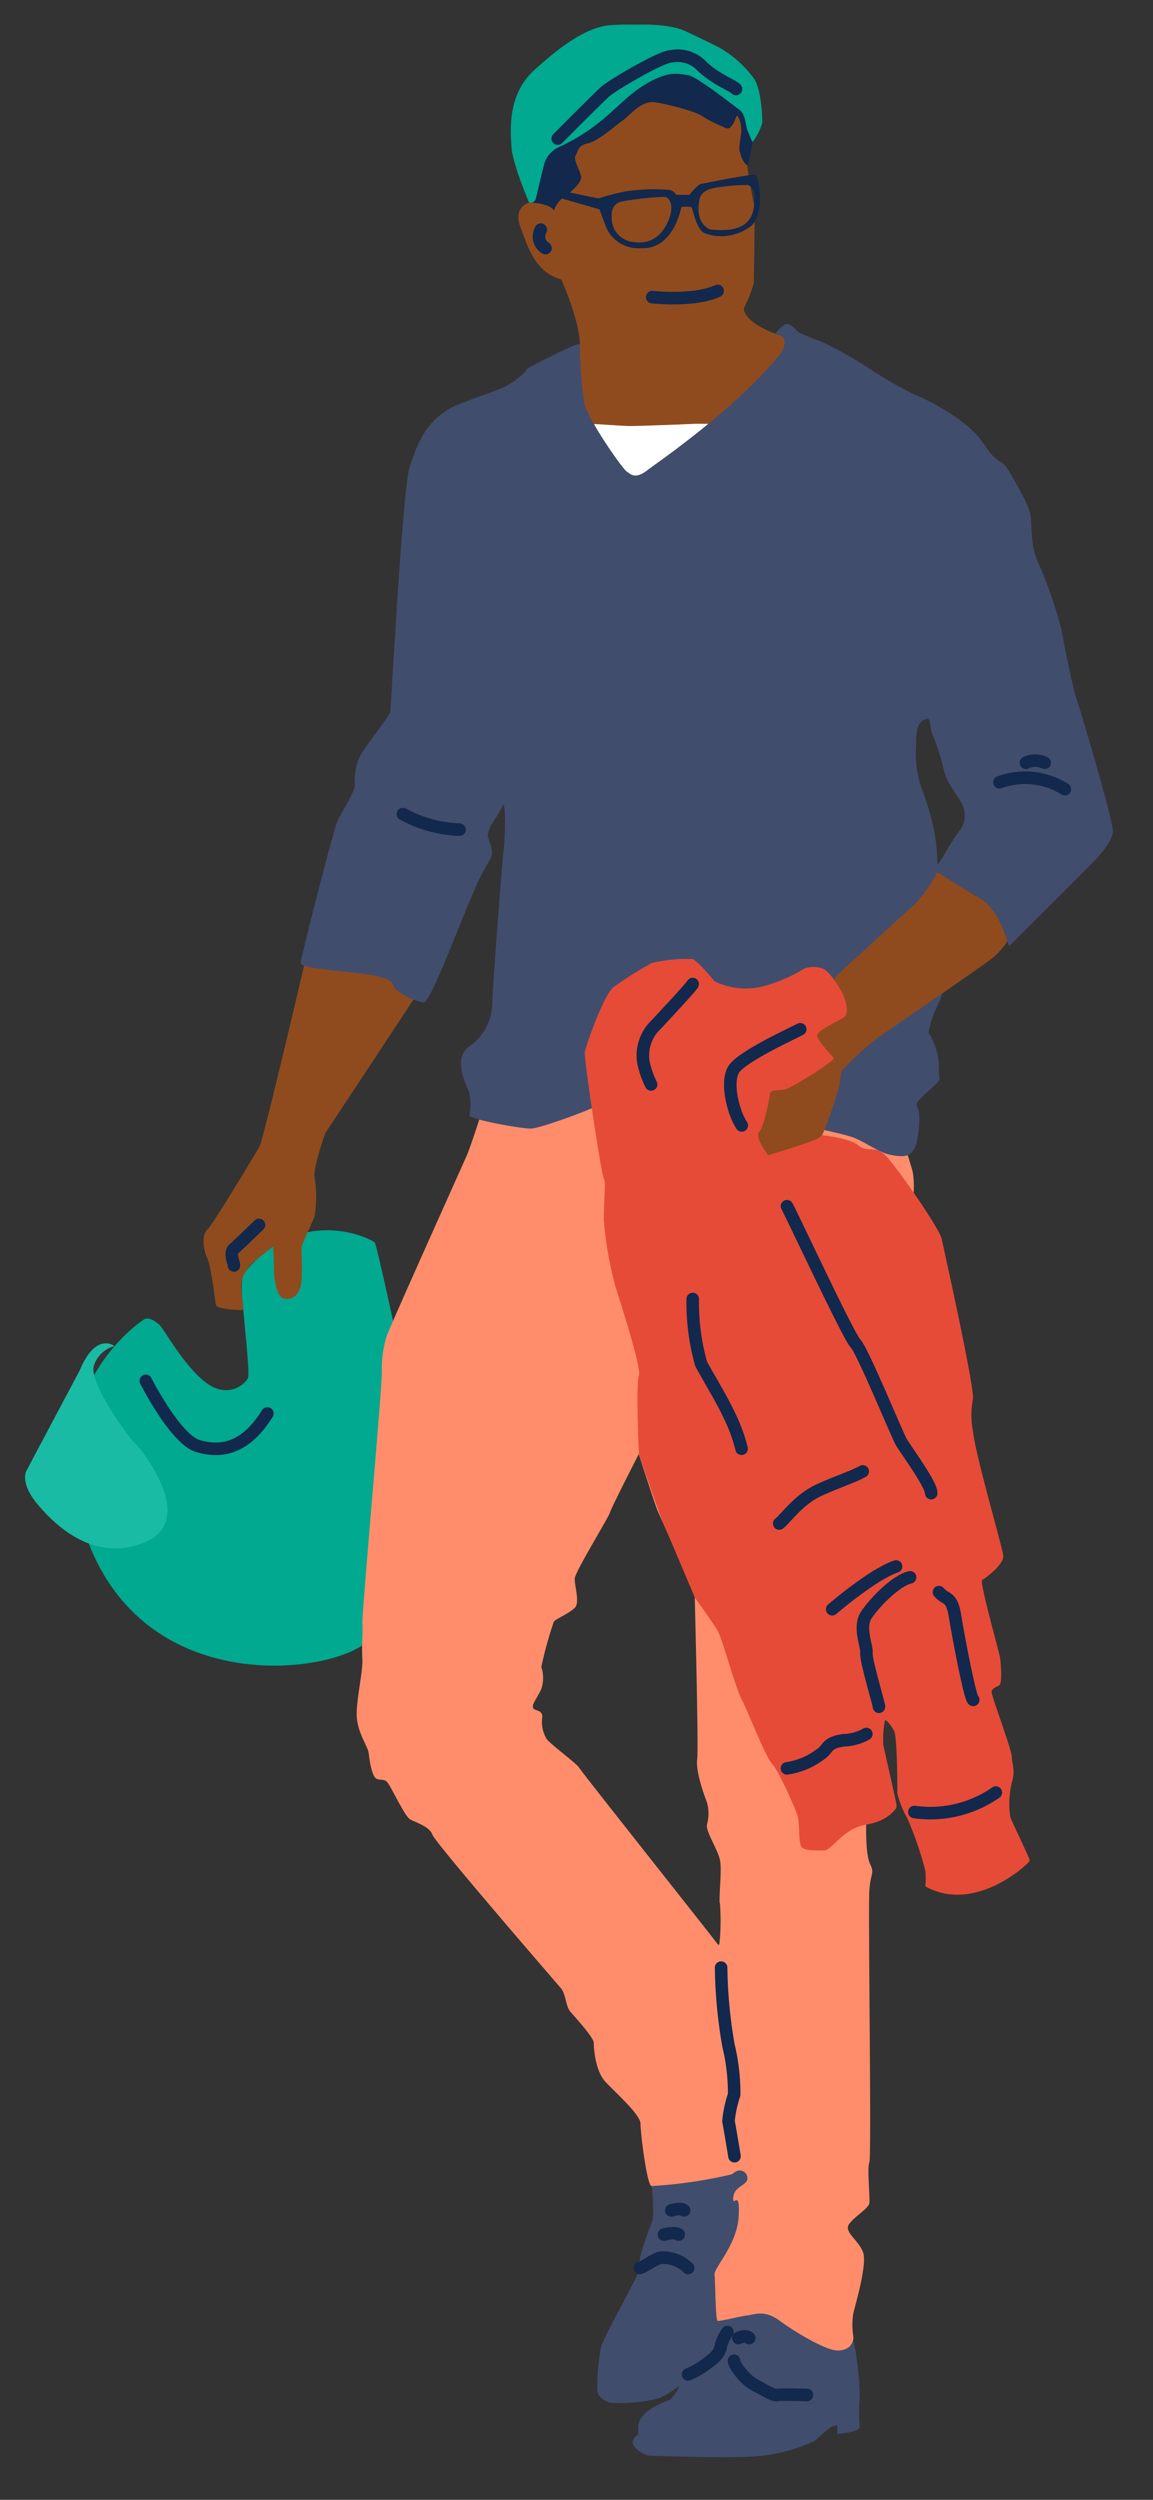 <svg id="manBikeSvg" data-name="Layer 1" xmlns="http://www.w3.org/2000/svg" xmlns:xlink="http://www.w3.org/1999/xlink" viewBox="0 0 138 299">
  <rect x="0" y="0" width="138" height="299" fill="#333333" stroke="none"/>
  <defs>
    <style scoped="true">
      .manbike-cls-1, .manbike-cls-10 {
      fill: none;
      }

      .manbike-cls-2 {
      clip-path: url(#clip-path);
      }

      .manbike-cls-3 {
      fill: #00a98f;
      }

      .manbike-cls-4 {
      fill: #1abba4;
      }

      .manbike-cls-5 {
      fill: #8f4b1e;
      }

      .manbike-cls-6 {
      fill: #414d6d;
      }

      .manbike-cls-7 {
      fill: #fff;
      }

      .manbike-cls-8 {
      fill: #ff8d6b;
      }

      .manbike-cls-9 {
      fill: #12284c;
      }

      .manbike-cls-10 {
      stroke: #12284c;
      stroke-linecap: round;
      stroke-linejoin: round;
      stroke-width: 1.5px;
      }

      .manbike-cls-11 {
      fill: #e64b38;
      }

      #coat-1 {
      animation-name: manbikehideshowOne;
      animation-duration: 5s;
      animation-delay: 0s;
      animation-iteration-count: infinite;
      animation-timing-function: step-end;
      /*animation-direction: alternate;*/
      opacity: 1;
      }
      #coat-2 {
      animation-name: manbikehideshowTwo;
      animation-duration: 5s;
      animation-delay: 0s;
      animation-iteration-count: infinite;
      animation-timing-function: step-end;
      /*animation-direction: alternate;*/
      opacity: 0;
      }
      #coat-3 {
      animation-name: manbikehideshowThree;
      animation-duration: 5s;
      animation-delay: 0s;
      animation-iteration-count: infinite;
      animation-timing-function: step-end;
      /*animation-direction: alternate;*/
      opacity: 0;
      }

      @keyframes manbikehideshowOne {
      0% { opacity: 1; }
      96% { opacity: 0; } /* hidden */
      100% { opacity: 0; }
      }
      @keyframes manbikehideshowTwo {
      0% { opacity: 0; }
      96% { opacity: 1; } /* visible */
      97% { opacity: 0; }
      98% { opacity: 1; }
      100% { opacity: 1; }
      }

      @keyframes manbikehideshowThree {
      0% { opacity: 0; }
      97% { opacity: 1; }
      98% { opacity: 0; }
      100% { opacity: 0; }
      }


    </style>
    <clipPath id="clip-path">
      <rect class="manbike-cls-1" x="3" y="2.94" width="130.21" height="290.95"/>
    </clipPath>
  </defs>
  <title>Man bike</title>
  <g id="man">
    <g class="manbike-cls-2">
      <path class="manbike-cls-3" d="M17.2,157.83s-13.49,8.64-6.65,26.6,27.37,16,32.8,12.38l4.12-36.87S45.11,149,44.86,148.63s-8.76-4.79-15.66,3.66c0,0-.44.44-.19,3.24s.87,8.51.69,9.2-2.31,2.67-5,.68-5.1-6.53-5.66-7-1.33-.95-1.86-.56"/>
      <path class="manbike-cls-4" d="M13.7,161s-2.22-1.76-4.15,2.9c0,0-6.4,12-6.46,12.18s-.5,1.56,1.37,3.8,6.71,7.27,13,4.53-.81-11.44-1.37-11.87-5.53-7.21-4.85-9.2A3.55,3.55,0,0,1,13.7,161"/>
      <path class="manbike-cls-5" d="M63.33,24.23s-1.93.5-1.06,2.86,1.74,5.47,4.91,6.34c0,0,2.12,4.67,2.24,7.71l-1.06,4,1.56,7.71,15.48.62,10.88-12L94,39.65l-1.25.24s-3.6-1.24-3.73-3a16,16,0,0,0,1.19-3c.06-.75.12-9,.12-9s-.93-4.6-.87-5.09.56-2.8.56-2.8l.06-5.1L84.09,8l-6.71-.25-5.54,4-7.33,5.66Z"/>
      <path class="manbike-cls-6" d="M78,261.49s.4,3.45,0,4.38a33.78,33.78,0,0,0-1.4,4.17c0,.31-.25.93,0,1.18s-4.35,8.21-4.66,9.51a24.2,24.2,0,0,0-.44,5.29c.13.8,1,1.18,1.49,1.36a19.71,19.71,0,0,0,5.79-.49,10.73,10.73,0,0,0,2.48-1.5c.25-.24-.68,1.5-1.18,1.68s-3.66,1.31-3.69,3.17v.94s-.72.37-.66,1,1.3,1.55,2.24,1.55,10,.38,13.18,0a20.31,20.31,0,0,0,6.4-1.8,20.58,20.58,0,0,1,1.87-1.61,2.87,2.87,0,0,1,.8-.25v1.05s2.37-.18,2.68-.74a25.05,25.05,0,0,1,0-3.79,39.25,39.25,0,0,0-.5-5.41c-.06-.31-.27-1.13-.27-1.13l-8.19-3.78-4.16-1.56,1.93-15.91-6.59-.5Z"/>
      <path class="manbike-cls-7" d="M71.16,50.71s3.61.25,4.29.25,6.28-.19,7.21-.25,2.74,0,2.74,0l-7.12,6.65-3,.81-3.24-2.55-1.36-4.16Z"/>
      <path class="manbike-cls-8" d="M86.17,227.64a29.37,29.37,0,0,1,0,4.2c-.09.65,0,1.12-.46.46S69.48,211.79,69.3,211.41s-3.17-2.61-3.83-3.35a3.91,3.91,0,0,1-.56-2.71c0-.93-1-.65-1.12-1.12s.56-1.21,1-2.23a4.16,4.16,0,0,0,0-2.62,47.27,47.27,0,0,1,1.49-5.4c.1-.28,1.87-1,2.52-1.68s-.09-2.71,0-3.55,4.1-7.36,4.2-7.83,3.45-7,3.45-7,1.86,5.78,2.23,6.71,4.48,9.7,4.48,10.45.47,17.9.28,19.39.93,4.48,1.18,5.13a4.91,4.91,0,0,1,0,2.61c-.21.84,1.43,3.17,1.59,4.48s-.16,4-.07,4.94m23-81.13c0-1.68.52-5,0-6.71l-.52-1.72L98.39,132l-11.56-2.42H72.47l-7.28,2.24-7.8,2s-1.06,3.31-1.52,4.38-9.33,20.73-9.61,21.67a13.27,13.27,0,0,0-.56,4.1c.1,1.4-2.42,29.19-2.33,30.21s-.1,2.61,0,4.2-.84,5.31-.65,7.18,1.31,3.36,1.4,4.1.37,2.8.93,3.08.93-.09,1.4.56,2,3.92,2.61,4.29,2.33.84,2.7,1.86,14.83,17.72,15.39,18.37.56,2.15,1.12,2.8,2.8,3.08,2.8,3.73.18,3.36,1.4,4.66,4.19,3.92,4.19,5,.75,7.27,1.31,7.46a56.72,56.72,0,0,0,9.6-1.4c.56-.37-.09,0,.56-.37a.92.92,0,0,1,1.31,1c-.19.75-1.59.84-1.68,2.15s.84-1.21.65,2.24-3,6.15-2.89,7,.1,5.41.37,5.5,2.67-.56,3.57-.65,2-.73,3.89.66,5.51,3.54,6.91,3.54,2-.94,1.86-1.78a8.88,8.88,0,0,1,0-2.61c.06-.46,1.74-5.87,1.18-7.36s-2.33-2.43-1.68-3.36,2.34-1.87,2.43-2.52-.28-4.38,0-4.85-.16-30.3,0-32.54.65-2,.09-3.17-.47-4.48-.47-4.76,5.5-70,5.5-71.71"/>
      <path class="manbike-cls-9" d="M63.33,24.23s2.24,0,3,.93a2.73,2.73,0,0,1,1.06-1.49c.87-.62,2.11-1.74,2.17-2.36s-1-2.18-.68-2.68.25-1.24,1.49-1.49,3.42-2.24,4.17-2.73,2.17-2.43,3.85-2.18,5.16,1.18,5.78,1.74a14.06,14.06,0,0,0,2.37,1.18c.49.31.74.31,1.11-.18s.5-1.5.69-1a3.52,3.52,0,0,1,.31,2.36c-.19,1.5-.26,1.41.06,2.36s.81,1.13.81,1.13l.56-2.8-.87-4.81L84.09,8H76l-5.47,3.49-5.29,5.78Z"/>
      <path class="manbike-cls-3" d="M63.33,24.23s-2-4.6-2.12-6.72-.43-6.21,2.68-9.07S70.29,3.15,73.21,3,80,2.78,82,3.71s2.86,1.37,4,1.93A13.21,13.21,0,0,1,90.31,9.5c.81,1.36.93,4.41.93,5.16A6.83,6.83,0,0,1,90.06,17s-.37-.81-.62-1.49-.19-1.87-1-2.43-5.09-4-6.15-4.1S80.11,8.31,77,10.24s-4.6,4.85-10.32,7.46a3.24,3.24,0,0,0-1.49,1.74c-.31,1.12-1,4.1-1,4.1s-.07.81-.81.69"/>
      <path class="manbike-cls-5" d="M36.42,115.39s-4.86,20.8-5.36,21.73-5.72,9.54-6.28,10-.56,2.05,0,3.29.94,5.1,1.06,5.66,2.92.62,2.92.62h.36l-.23-2.61s-.32-1.71,1.74-3.36l2.06-1.65s.11,2.08.11,3,.31,3,1.12,3.23S36,155.15,36.1,153s-.06-3.24,0-3.79,1.24-2.86,1.55-3.73a14.63,14.63,0,0,0,0-4.67c-.18-1,1.12-5,1.37-5.41l10.5-15.89V116l-8.26-3.48-3.86,1.86Z"/>
      <path class="manbike-cls-6" d="M92.8,39.9s1-1.37,1.61-1.12.87.87,1.49,1.12.5.24,2.49,1a44.69,44.69,0,0,1,5.72,3.23,49,49,0,0,0,5.22,3,26.69,26.69,0,0,1,6.34,3.73c2,1.61,2.37,3,3.36,3.85s1.12.5,1.87,1.87,2.36,3.85,2.48,5.34,0,3.48.87,5.35a50.88,50.88,0,0,1,2.86,8.33c.25,1.62,1.37,7,1.74,8s4.48,14.79,4.35,15.91-1.36,2.61-2.61,3.86l-9.82,9.82-.5-1.62s-1.36-3.35-3.73-4.6a30.44,30.44,0,0,1-4.35-2.61c-.62-.5.5-1.37.81-2.11a28.2,28.2,0,0,1,2-3.11,3,3,0,0,0,.25-2.74c-.37-1-1.86-2.48-2.3-4.35a24.92,24.92,0,0,0-1.31-4.1c-.49-1.24-.12-2.36-1-1.87s-1,1.25-1,3.24a12.62,12.62,0,0,0,.75,5.22,28.05,28.05,0,0,1,1.62,6.09,49.58,49.58,0,0,1,.25,6.47c-.13,2.48,1,7.58.68,9.07s.19,2.36-.68,4a11.47,11.47,0,0,0-1.12,3.36,7.93,7.93,0,0,1,1.24,4c-.12,1.86.62,1.24-1,2.73s-1.87,1.62-1.5,2.36,0,4-.37,4.61-.5,1.24-2.36,1-2.86-1.24-4.85-2.11-16-3.36-18.4-3.49-10.57-1.61-11.19-1-8,3.36-9.2,3.36-7.46-1.12-7.34-1.62a6,6,0,0,0,0-2.61c-.25-.87-2.12-4.1,0-5.6a6.39,6.39,0,0,0,2.74-5c0-1.24,1.12-16.41,1.36-18.4s.25-6.34-.12-5.35-2,2.74-1.74,3.73.87,1.87.12,2.86a32.76,32.76,0,0,0-2.23,4.6c-1,2.12-4.73,12.31-5.6,12.31a7.8,7.8,0,0,1-3.36-1.61c-.49-.5.13-1.25-3.35-1.74s-8-.75-8-1.37,4-16.29,4.47-17.16,2-3.36,2-4.1a8.18,8.18,0,0,1,.5-3.24c.5-1.12,3.61-5,3.73-5.47s1.49-27,2.36-29.46,1.87-5.85,6-7.46,5.35-1.74,7-3.11.25-.75,2.24-1.74,5.1-2.61,5.1-2.24a58.21,58.21,0,0,0,.5,6.84c.37,2,4.6,8,5.1,8.33s1,1,2.48-.13,10.45-7.21,16-14c0,0,1.37-2.23-.74-2.23"/>
      <path class="manbike-cls-5" d="M112.19,104.3a16.51,16.51,0,0,1-2.75,3.89c-1.44,1.3-9.18,8.39-9.18,8.39s-9.52,12.77-9.52,13-4.1,4.85-3.91,5.5,0,1,1.3,1.31,1.31-.19,2.15.56,1.4,1.51,2.33,1.27,5.32-1.69,5.78-2.39a55.47,55.47,0,0,0,2.15-6.25,8.31,8.31,0,0,1,.18-1.49,37,37,0,0,1,4.38-4c.66-.47,12.69-8.67,13.71-9.51a9.47,9.47,0,0,0,1.77-2s-1-3.91-3.61-5.34-4.31-2.75-4.78-2.87"/>
      <path class="manbike-cls-9" d="M90.31,24c-.13,1.31-.13,4-5.29,3.45,0,0-1.91-.56-1.3-3.61.12-.62.65-1.27,2.42-1.46a20.83,20.83,0,0,1,3.36-.25c.34.1.93.56.81,1.87M80.24,25.69c-.44,1.52-1.65,3.7-4.42,3.26A2.87,2.87,0,0,1,73.21,26s-.22-1.58,1.18-1.89a33,33,0,0,1,5.23-.56c.31.06,1,.62.62,2.14m10.19-4.76c-.65-.15-6.06,1-6.49,1.06s-1.43,1.32-1.43,1.32H81.08c-.28,0-.29-.48-1-.6a23,23,0,0,0-5.19.18,28.52,28.52,0,0,0-3.27.84l-4.87-1v.87l5,1.44.74,2a4.17,4.17,0,0,0,4.22,2.64c3.92.22,4.79-4.82,4.85-4.91a3.36,3.36,0,0,1,1.15,0c.25,0,.47,2.49,1.59,3.11a5.8,5.8,0,0,0,5.34-.66c2.12-1.36,1.13-6.2.81-6.28"/>
      <path class="manbike-cls-10" d="M66.75,16.58s4.88-4.91,5.72-5.65,6.67-4.2,7.9-4.2A4,4,0,0,1,84.09,8c1.8,1.62,3.58,2.18,4,2.65m.28,269s.84-.46,1.31,0m-1.83,2.71c0,.56,1.27,2.24,2.48,2.89s2.24,1.31,2.7,1.21,3.55,0,3.55,0M82.35,284a9.26,9.26,0,0,0,2.24-1.3c.65-.47,1.56-1.12,1.67-2a4.47,4.47,0,0,1,.81-1.77m-6.72-14.55s1.07-.37,1.53,0m-2.42,2.89s1.4-.37,1.77,0m-4.66,4c.75-.22,2.05-1.34,2.8-1.24a4.34,4.34,0,0,1,3,1.24m3.94-35.93a57.56,57.56,0,0,0,.88,9.32,24.1,24.1,0,0,1,.68,5.88,13.72,13.72,0,0,0-.68,3.17c.12.56.72,4.19.72,4.19M17.45,165.16s3.54,7,6.25,7.8c3.35,1,6.06-.28,8.3-3.9m-4-17.7c0-.37-.59-1.49,0-2S31,146.51,31,146.51M48.22,97.37A15.28,15.28,0,0,0,55,99.23m67.79-8a2.64,2.64,0,0,1,2.24,0m-5.41,2.34a8.89,8.89,0,0,1,7.83.83M64.73,27.47a1.63,1.63,0,0,0,.56,2.21m12.77,5.86s5,.56,7.83-.74"/>
    </g>
  </g>
  <g id="coat-1">
    <path class="manbike-cls-11" d="M85.43,117.32a8.46,8.46,0,0,0,5.87.66,18.58,18.58,0,0,0,5-2.15,3.37,3.37,0,0,1,2.14,0c.84.28,2.24,2.52,2.52,3.27s.75,2.14,0,2.61-3.17,1.58-3.17,2.14,1.77,2.43,2,2.71-5,3.54-5.78,3.73-1.77-.1-1.87.65-.74,3.92-1.3,4.48,1.1,2.76,1.1,2.76,5.6-1.7,6-2.05l.42-.34s3.26.28,4.38,1.21,2-.08,3.27,1.22,6.43,8.67,6.71,10,3.92,17.63,3.73,19.12a10,10,0,0,0,0,3.82c.27,2.8,3.53,13.89,3.63,14.92s-2.15,2.7-2.52,2.89,2.05,8.67,2.14,9.33.28,3-.09,3.26-.93.37-.93.84,2.42,6.9,2.42,7.74.47,1.49,0,3.08a10.63,10.63,0,0,0-.18,4.1c.09.37,2.33,4.94,2.33,5.22s-6.53,6.44-12.5,3.08a10,10,0,0,0,0-1.87,41.5,41.5,0,0,0-2.14-6.24,11.71,11.71,0,0,1-1.21-3c0-.56,0-6.71-.38-7.46s-1.12-1.58-1.12-1.21a12.63,12.63,0,0,0-.18,2.89c.18.84,1.58,6.9,1.58,7.18v.28s-.84,1.59-3.63,2.05-4.11,3.08-5,3.08-2.24.09-2.7-.37-.19-2.89-.56-3.92-2.15-5.13-3-6.06-2.89-6.31-3.63-7.68-2.34-7.33-2.9-8.27-2.7-3.91-2.7-3.91-3.47-8.19-3.8-8.92-2.91-8.24-2.91-8.24-.38-8.49,0-9.42-2.71-10.26-2.8-10.63a43.26,43.26,0,0,1-1.4-8c0-2.7.28-4.57,0-4.94S69.86,126.56,70,125.81s2.33-7.09,3.54-7.83a45.7,45.7,0,0,1,4.48-2.8,18,18,0,0,1,4.85-.47c.65.19,2.61,2.61,2.61,2.61"/>
    <path class="manbike-cls-10" d="M82.91,155.37a27.18,27.18,0,0,0,1,7.74c.46.93,2.42,4.11,3.35,6.11a19.93,19.93,0,0,1,1.5,4.06"/>
    <path class="manbike-cls-10" d="M94.19,144.27c.28.38,7.37,15.6,8.21,16.43s5,11,5.5,11.83,3.64,5.13,3.55,6.06"/>
    <path class="manbike-cls-10" d="M93.26,182.23c.84-.66,2.33-2.89,4.76-4s3.87-1.49,5.24-2.24"/>
    <path class="manbike-cls-10" d="M99.6,192.48s4.85-4.19,7.65-5.12"/>
    <path class="manbike-cls-10" d="M112.38,190.43c.84,1,1.53.38,1.93,2.89s1.8,9.83,2.17,10"/>
    <path class="manbike-cls-10" d="M105.2,204.14c0-.37-1.6-5.59-1.5-6.43s-1-3.08,0-4.57,3.55-4.11,5.23-4.48"/>
    <path class="manbike-cls-10" d="M109.44,216.73a13.72,13.72,0,0,0,9.75-2.33"/>
    <path class="manbike-cls-10" d="M94.19,211.51a8.77,8.77,0,0,0,4-1.68c1-.65.66-1.4,2.8-1.68a5.85,5.85,0,0,0,2.7-.75"/>
    <path class="manbike-cls-10" d="M82.9,117.7c-.18.37-3.07,3.45-4.37,4.85A5.08,5.08,0,0,0,77,127a10.63,10.63,0,0,0,.93,2.71"/>
    <path class="manbike-cls-10" d="M95.78,123.11c-.47.28-7.09,3.26-8,4.85s0,5.19,1,6.65"/>
  </g>
  <g id="coat-2">
    <path class="manbike-cls-11" d="M85.43,117.32a8.46,8.46,0,0,0,5.87.66,18.58,18.58,0,0,0,5-2.15,3.37,3.37,0,0,1,2.14,0c.84.28,2.24,2.52,2.52,3.27s.75,2.14,0,2.61-3.17,1.58-3.17,2.14,1.77,2.43,2,2.71-5,3.54-5.78,3.73-1.77-.1-1.87.65-.74,3.92-1.3,4.48,1.1,2.76,1.1,2.76,5.6-1.7,6-2.05l.42-.34s3.26.28,4.38,1.21,2-.08,3.27,1.22,6.43,8.67,6.71,10,3.92,17.63,3.73,19.12a10,10,0,0,0,0,3.82c.27,2.8,3.59,10.5,3.77,11.51s-1.89,2.88-2.25,3.1,2.81,8.46,3,9.1.54,2.95.2,3.26-.9.46-.86.92,3,6.66,3.1,7.5.59,1.44.27,3.06a10.45,10.45,0,0,0,.18,4.1c.12.37,2.75,4.72,2.78,5s-5.94,7-12.18,4.17a11.06,11.06,0,0,0-.16-1.86,41.09,41.09,0,0,0-2.69-6,11.65,11.65,0,0,1-1.47-2.87c0-.56-.59-6.69-1-7.4s-1.25-1.48-1.22-1.11a12.67,12.67,0,0,0,.07,2.9c.26.82,2.19,6.73,2.21,7l0,.28s-.7,1.65-3.45,2.36-3.81,3.43-4.74,3.51-2.22.29-2.73-.13-.44-2.86-.9-3.85-2.59-4.92-3.51-5.78-3.43-6-4.3-7.32-3-7.1-3.61-8-3-3.67-3-3.67-4.2-8-4.53-8.74-2.91-8.24-2.91-8.24-.38-8.49,0-9.42-2.71-10.26-2.8-10.63a43.26,43.26,0,0,1-1.4-8c0-2.7.28-4.57,0-4.94S69.86,126.56,70,125.81s2.33-7.09,3.54-7.83a45.7,45.7,0,0,1,4.48-2.8,18,18,0,0,1,4.85-.47c.65.19,2.61,2.61,2.61,2.61"/>
    <path class="manbike-cls-10" d="M82.91,155.37a27.18,27.18,0,0,0,1,7.74c.46.93,2.42,4.11,3.35,6.11a19.93,19.93,0,0,1,1.5,4.06"/>
    <path class="manbike-cls-10" d="M94.19,144.27c.28.38,7.37,15.6,8.21,16.43s5,11,5.5,11.83,3.64,5.13,3.55,6.06"/>
    <path class="manbike-cls-10" d="M93.26,182.23c.84-.66,2.33-2.89,4.76-4s3.87-1.49,5.24-2.24"/>
    <path class="manbike-cls-10" d="M100.4,190.86s4.46-4.61,7.16-5.78"/>
    <path class="manbike-cls-10" d="M112.94,187.69c.93.95,1.56.24,2.18,2.71s2.66,9.63,3,9.72"/>
    <path class="manbike-cls-10" d="M107,202c0-.37-2.09-5.44-2.06-6.28s-1.3-3-.4-4.55,3.17-4.4,4.81-4.92"/>
    <path class="manbike-cls-10" d="M112.33,214.14a13.66,13.66,0,0,0,9.51-3.18"/>
    <path class="manbike-cls-10" d="M96.69,210.29a8.76,8.76,0,0,0,3.84-2c1-.74.53-1.45,2.64-1.92a6,6,0,0,0,2.62-1"/>
    <path class="manbike-cls-10" d="M82.9,117.7c-.18.37-3.07,3.45-4.37,4.85A5.08,5.08,0,0,0,77,127a10.63,10.63,0,0,0,.93,2.71"/>
    <path class="manbike-cls-10" d="M95.78,123.11c-.47.28-7.09,3.26-8,4.85s0,5.19,1,6.65"/>
  </g>
  <g id="coat-3">
    <path class="manbike-cls-11" d="M85.43,117.32a8.46,8.46,0,0,0,5.87.66,18.58,18.58,0,0,0,5-2.15,3.37,3.37,0,0,1,2.14,0c.84.28,2.24,2.52,2.52,3.27s.75,2.14,0,2.61-3.17,1.58-3.17,2.14,1.77,2.43,2,2.71-5,3.54-5.78,3.73-1.77-.1-1.87.65-.74,3.92-1.3,4.48,1.1,2.76,1.1,2.76,5.6-1.7,6-2.05l.42-.34s3.26.28,4.38,1.21,2-.08,3.27,1.22,6.43,8.67,6.71,10,3.92,17.63,3.73,19.12a10,10,0,0,0,0,3.82c.27,2.8,4.61,9.62,4.84,10.62s-1.74,3-2.08,3.22,3.25,8.29,3.43,8.93.7,2.91.37,3.24-.87.5-.8,1,3.37,6.49,3.49,7.32.67,1.42.43,3.05a10.53,10.53,0,0,0,.4,4.09c.14.36,3,4.56,3,4.84s-5.56,7.29-11.94,4.81a11,11,0,0,0-.26-1.85,41.36,41.36,0,0,0-3-5.88,11.83,11.83,0,0,1-1.62-2.79c-.08-.55-.94-6.64-1.42-7.33s-1.33-1.41-1.28-1a12.93,12.93,0,0,0,.23,2.89c.3.8,2.54,6.61,2.58,6.88l0,.28s-.61,1.69-3.31,2.54-3.63,3.63-4.55,3.76-2.21.41-2.74,0-.59-2.83-1.1-3.8a33.43,33.43,0,0,0-3.81-5.58c-1-.8-3.75-5.83-4.68-7.08s-3.34-6.94-4-7.79-3.23-3.49-3.23-3.49-4.62-7.78-5-8.49-4-9.52-4-9.52-.38-8.49,0-9.42-2.71-10.26-2.8-10.63a43.26,43.26,0,0,1-1.4-8c0-2.7.28-4.57,0-4.94S69.86,126.56,70,125.81s2.33-7.09,3.54-7.83a45.7,45.7,0,0,1,4.48-2.8,18,18,0,0,1,4.85-.47c.65.19,2.61,2.61,2.61,2.61"/>
    <path class="manbike-cls-10" d="M82.91,155.37a27.18,27.18,0,0,0,1,7.74c.46.93,2.42,4.11,3.35,6.11a19.93,19.93,0,0,1,1.5,4.06"/>
    <path class="manbike-cls-10" d="M94.19,144.27c.28.38,7.37,15.6,8.21,16.43s5,11,5.5,11.83,4.45,4.71,4.41,5.64"/>
    <path class="manbike-cls-10" d="M94.35,182.77c.8-.7,2.17-3,4.53-4.26s3.79-1.69,5.12-2.51"/>
    <path class="manbike-cls-10" d="M101.93,191s4.21-4.84,6.85-6.15"/>
    <path class="manbike-cls-10" d="M114.29,187.18c1,.9,1.57.15,2.32,2.59s3.16,9.47,3.55,9.54"/>
    <path class="manbike-cls-10" d="M109.11,201.76c0-.37-2.37-5.31-2.39-6.16s-1.45-2.9-.64-4.52,2.93-4.56,4.54-5.17"/>
    <path class="manbike-cls-10" d="M115.08,213.63A13.68,13.68,0,0,0,124.4,210"/>
    <path class="manbike-cls-10" d="M99.25,210.61a8.82,8.82,0,0,0,3.74-2.23c.92-.79.45-1.48,2.53-2.06a6,6,0,0,0,2.57-1.12"/>
    <path class="manbike-cls-10" d="M82.9,117.7c-.18.37-3.07,3.45-4.37,4.85A5.08,5.08,0,0,0,77,127a10.63,10.63,0,0,0,.93,2.71"/>
    <path class="manbike-cls-10" d="M95.78,123.11c-.47.28-7.09,3.26-8,4.85s0,5.19,1,6.65"/>
  </g>
</svg>
